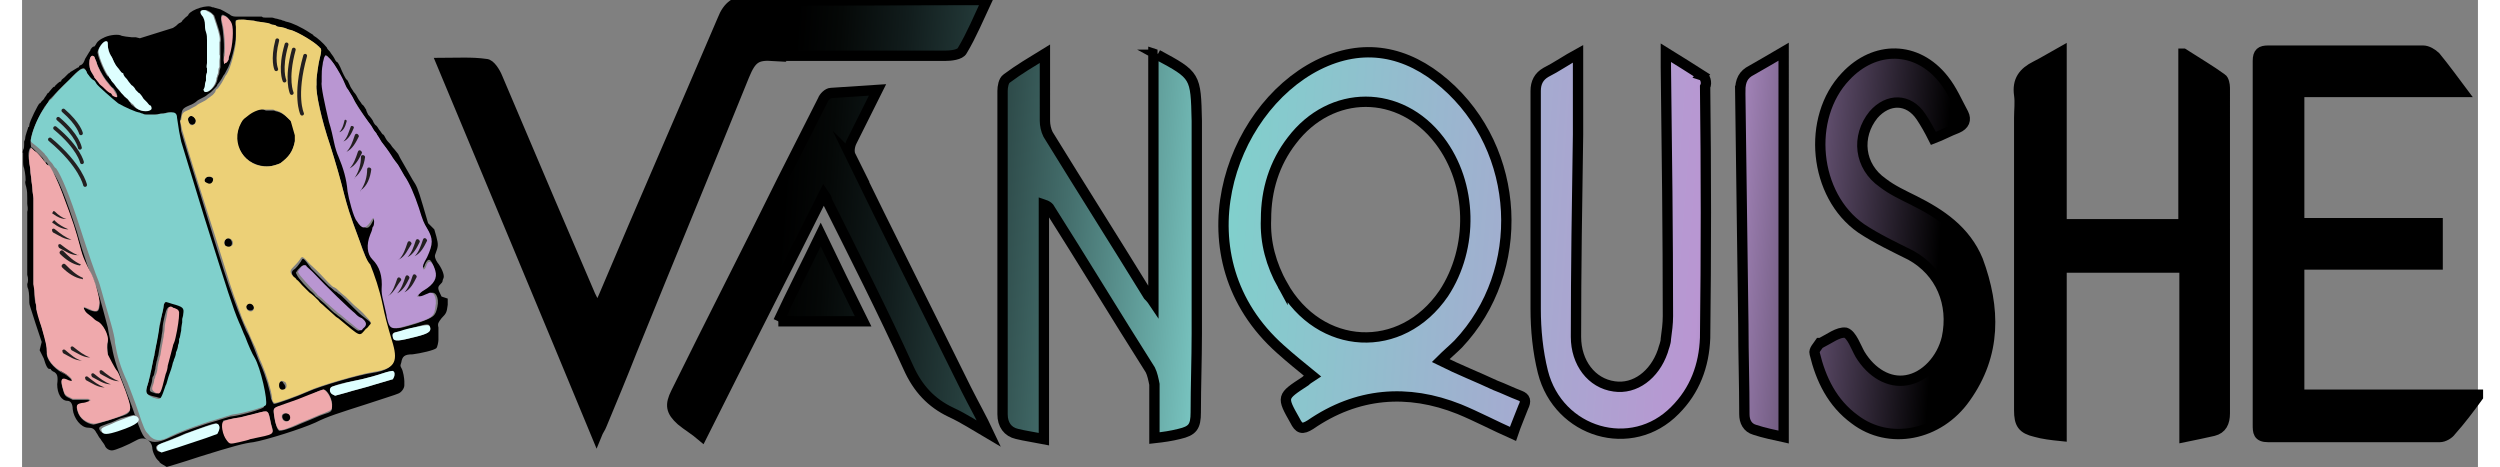<svg viewBox="2.7 1.3 237.7 45.2" xmlns="http://www.w3.org/2000/svg" xmlns:xlink="http://www.w3.org/1999/xlink" width="2500" height="467"><rect x="2.7" y="1.3" width="237.7" height="45.2" fill="#808080" stroke="none"/><linearGradient id="a"><stop offset=".263"/><stop offset=".291" stop-color="#050807"/><stop offset=".333" stop-color="#111c1c"/><stop offset=".385" stop-color="#263e3d"/><stop offset=".444" stop-color="#446e6c"/><stop offset=".507" stop-color="#68aaa6"/><stop offset=".545" stop-color="#80d0cc"/><stop offset=".849" stop-color="#b996d2"/><stop offset="1"/></linearGradient><linearGradient id="b" gradientUnits="userSpaceOnUse" x1="37.122" x2="188.534" xlink:href="#a" y1="10.507" y2="21.978"/><linearGradient id="c" gradientUnits="userSpaceOnUse" x1="36.462" x2="187.874" xlink:href="#a" y1="19.221" y2="30.691"/><linearGradient id="d" gradientUnits="userSpaceOnUse" x1="36.596" x2="188.007" xlink:href="#a" y1="17.458" y2="28.929"/><linearGradient id="e" gradientUnits="userSpaceOnUse" x1="36.426" x2="187.838" xlink:href="#a" y1="19.694" y2="31.164"/><linearGradient id="f" gradientUnits="userSpaceOnUse" x1="36.991" x2="188.402" xlink:href="#a" y1="12.245" y2="23.715"/><linearGradient id="g" gradientUnits="userSpaceOnUse" x1="36.744" x2="188.156" xlink:href="#a" y1="15.502" y2="26.973"/><linearGradient id="h" gradientUnits="userSpaceOnUse" x1="36.88" x2="188.292" xlink:href="#a" y1="13.709" y2="25.18"/><linearGradient id="i" gradientUnits="userSpaceOnUse" x1="36.124" x2="187.536" xlink:href="#a" y1="23.686" y2="35.157"/><linearGradient id="j" gradientUnits="userSpaceOnUse" x1="36.819" x2="188.231" xlink:href="#a" y1="14.513" y2="25.984"/><linearGradient id="k" gradientUnits="userSpaceOnUse" x1="36.024" x2="187.435" xlink:href="#a" y1="25.01" y2="36.481"/><path d="M8.3 38c-.7 0-1.2-.4-1.8-.7-.1-.1-.1-.2-.1-.3.1-.1.2-.1.3 0 .5.4 1 .8 1.6 1 .1-.1.1 0 0 0z" fill="#231f20"/><path clip-rule="evenodd" d="M10.5 5c-.2.1-.5.3-.6.5 0 0-.1.2-.2.3-.2 0-.3.2-.3.2s-.1.1-.1.2c-.1.1-.3.5-.5.8-.1.3-.2.5-.4.6-.1 0-.2.1-.2.2-.1 0-.5.3-.7.4-.1 0-.2.2-.3.2l-.4.4c-.1.1-.3.2-.3.3s-.1.1-.1.1c-.1 0-.4.3-.5.4 0 .1-.1.1-.1.1-.1 0-.3.3-.4.4s-.1.2-.2.2c0 0-.1.1-.2.3-.1.1-.2.3-.2.3l-.2.2c-.1.1-.1.2-.2.2s-1 1.8-1 2.1c0 .1 0 .2-.1.2 0 .1-.3.8-.3 1.1 0 .1-.1.3-.1.3v.3c0 .1 0 .4-.1.5 0 .1-.1.3 0 .3v.9c0 .1 0 .4.1.6.1.4.2 1.2.1 1.3 0 0 0 .2.1.5.1.4.1.7.1 1.1v.5c0 .2.1.5 0 .8v6.1c.1.3.1.7 0 .9 0 .1 0 .3.1.5.1.4.1 1 .1 1.3 0 .2.1.4.6 2l.6 1.8-.1.4-.1.4.4.8c.2.7.4 1.1.6 1 0 0 .1 0 .1.1 0 0 .2.2.3.2.3.2.4.4.3 1.2 0 .9.4 1.6 1 1.6.3 0 .5.3.5.8.1.9.8 1.8 1.5 1.8.4 0 .6.1.8.5.1.1.2.4.4.6.1.2.3.4.4.6.1.3.4.5.7.5s1.5-.5 2.4-1c.7-.4 1.4 0 1.5.7 0 .4.3 1 .5 1.2l.2.2c0 .1.2.2.7.5 0 0 1.4-.4 3.2-1 3.2-1 4.3-1.3 5.2-1.4 1.2-.2 4.7-1.3 6-1.9 1.2-.6 2.2-.9 5-1.8 1.5-.5 2.8-.9 3-1 .3-.1.6-.5.6-.8v-.4c0-.2-.1-1-.3-1.3-.1-.2-.1-.2 0-.5.1-.6.3-.8 1.1-.8.8-.1 2.1-.4 2.3-.6.1-.1.2-.6.2-.8V33c-.1-.4 0-.5.3-.9.5-.5.5-.6.6-1.3v-.6l-.6-.2c-.4-.8-.4-.9-.1-1.2.1-.1.2-.2.2-.3s.1-.3.1-.3c.1-.3-.2-1-.6-1.5-.2-.3-.3-.6-.2-.8.3-.8.3-.9.1-1.7l-.2-.7-.3-.3-.3-.3-.5-1.7c-.5-1.7-.6-1.9-1-2.5-.1-.2-.3-.5-.4-.7s-.3-.5-.4-.7-.3-.5-.4-.7l-.2-.4c-.1-.1-.3-.4-.5-.6-.1-.1-.2-.3-.3-.4s-.3-.3-.4-.5-.2-.4-.3-.4c-.1-.1-.2-.3-.3-.4s-.2-.4-.4-.5c-.1-.1-.2-.3-.2-.3 0-.1-.3-.5-.5-.7-.1-.2-.2-.4-.2-.5-.1-.1-.2-.4-.4-.5-.1-.2-.3-.4-.4-.6s-.2-.4-.4-.6c-.1-.2-.3-.4-.4-.7-.1-.2-.2-.5-.3-.5-.1-.1-.4-.7-.6-1.2-.1-.2-.2-.4-.3-.5-.1 0-.2-.2-.3-.4s-.3-.4-.4-.6c-.1-.1-.3-.3-.3-.4-.3-.4-1-1-1.2-1.1-.1 0-.1-.1-.1-.1s-.1-.1-.3-.2c-.9-.6-1.8-1-2.3-1.1-.1 0-.2-.1-.3-.1s-.2-.1-.3-.1-.3-.1-.4-.1-.3-.1-.4-.1h-.6c-.2 0-.3 0-.4-.1h-2.5c-.1 0-.4 0-.6-.2-.5-.3-.7-.4-.9-.5-.4-.1-.7-.2-.7-.2h-.1c-.4-.3-2 .2-2.3.7 0 .1-.2.2-.3.3l-.3.3c0 .1-.2.2-.2.2-.1 0-.3.2-.4.3l-.3.2-1.6.5-1.6.5-.4-.1h-.4c-.1 0-1-.1-1.1-.2-.4-.1-1.2 0-1.7.3m.3.3c.2 0 .2.2.2.4s.1.6.3 1c.1.1.2.4.3.6.1.3.2.5.4.6.1.1.3.3.3.5.1.1.2.4.3.5.2.1.3.3.4.4s.2.3.3.3.2.2.3.4.2.3.3.3l.3.3c.1.1.2.3.2.3s.2.1.3.3l.3.3c.2.1.2.3.1.4-.3.3-1.2.1-1.6-.3-.1-.1-.3-.2-.3-.3s-.2-.2-.2-.3l-.3-.3c-.1 0-.1-.1-.2-.2 0 0-.1-.2-.3-.3-.1-.1-.3-.4-.4-.5s-.2-.3-.3-.4-.2-.3-.3-.4c0-.1-.1-.2-.2-.2-.3-.3-.9-1.7-1-2.3 0-.4.6-1.2.8-1.1m9.8-3c.1 0 .4.2.5.3l.2.2.3.9c.3.9.4 1.4.3 1.7v2.4c0 .1-.1.3-.1.4s0 .3-.1.4c0 .1-.1.2-.1.4-.1.6-.7 1.2-1.1 1.2-.1 0-.2-.3-.1-.4 0-.1.1-.3.1-.4 0-.2.1-.3.1-.4v-.4c0-.2 0-.4.1-.4V5.1c0-.2 0-.4-.1-.8-.1-.2-.1-.6-.1-.7 0-.4-.1-.7-.3-.9-.3-.3-.1-.5.4-.4M9.7 6.8s.1.3.2.5c.1.4.6 1.3.9 1.7.1.1.3.4.4.5s.2.3.3.3c.1.1.4.5.4.7.1.2-.3.2-.5-.1l-.2-.2c-.1-.1-.4-.4-.7-.6-.1-.1-.2-.3-.4-.4l-.4-.4-.2-.4c-.5-.6-.3-2.1.2-1.6m12.6-4c.3.1.5.5.6.7.2.5.1 2.1-.2 3 0 .3-.1.5 0 .5 0 .1-.2.4-.3.4 0 0-.1 0-.1.1 0 0 0 .1 0 0-.1 0-.1-.7-.1-.9.1-.7 0-2.3-.2-3.1-.1-.7 0-.9.3-.7M8.7 7.9c.1.1.2.2.3.5.1.2.3.5.4.7.1.1.2.3.2.3.1.2 1.5 1.6 2.1 1.9.5.3 1.8.9 2.1.9.1 0 .2 0 .3.1.1 0 .3.1.4.1h1c.2 0 .5-.1.6-.1s.4 0 .6-.1c.5-.1.7 0 .7.5 0 .1.1.7.2 1.3l.3 1.2 2.2 7.2c2.3 7.3 2.8 8.9 3.4 10.3.1.3.4 1 .6 1.4.3.8.7 1.7.9 2 .6 1 1.4 4.1 1.1 4.6-.1.2-2.2.8-3.1.9-.2 0-1 .3-2.4.7-2.1.7-2.6.9-3.7 1.4s-1.7.5-2.3 0c-.3-.4-.4-.6-1-2.3-.3-.9-.7-1.9-1-2.7-.6-1.5-1-2.6-1.2-3.8-.1-.4-.3-1.2-.4-1.9-.7-2.7-1.1-4-1.2-4.1-.4-.8-1.1-2.7-1.8-5.2-1-3.1-1.8-5.1-2.3-5.7-.1-.2-.3-.4-.4-.5s-.3-.4-.4-.5-.3-.3-.3-.4c-.2-.2-.6-.6-1-.9-.1-.7-.1-.7 0-1.2.2-.9.8-2.1 1.3-2.9.2-.2.4-.5.4-.6l.2-.2.2-.2c.2-.2.7-.8 1.6-1.6.9-1 1.2-1.1 1.4-1.1m15.4-4.7c.2 0 .8.1 1 .1.1 0 .3.1.5.1.7.1.9.2 1.1.2.1 0 .2.1.3.1 0 0 .2 0 .3.1s.3.1.3.1.3.1.5.1c.3.1.5.2.6.2.7.2 2.1 1.1 2.6 1.5.1.1.2.1.2.2.2.1.2.4 0 1.1-.1.3-.3 1.7-.3 2v.5c-.1.7.5 3.4 1.3 5.8.6 1.9 1 3.3 1.4 4.9.3 1.1.4 1.5 1.5 4.5.4 1 .7 1.9.9 2.3.4.9.9 2.4 1.2 3.9.2 1 .4 1.9 1 3.8.5 1.7.1 2.4-1.9 2.7-1.4.2-5.1 1.3-6.2 1.8s-3.1 1.2-3.3 1.2c-.1 0-.2-.3-.3-.5-.1-.8-.5-2.2-1-3.3-.2-.4-.4-1-.6-1.5s-.5-1.3-.8-1.8c-.4-1-.5-1.1-1.3-3.3-.5-1.4-.8-2.2-3.2-10.1-1.2-3.8-1.6-5.3-1.8-5.9l-.1-1 .1-.5c.1-.6.1-.7.8-1 .3-.1.6-.3.7-.4s.3-.2.5-.3.4-.2.5-.3.3-.2.4-.3l.4-.4c.1-.1.2-.2.2-.3.1-.1.4-.5.6-.9.1-.1.2-.3.3-.5.4-.6.9-2.6.9-3.3V3.5c-.1-.3 0-.3.7-.3M3.7 15.6l.2.2.8.8c.1.2.2.4.3.4s.2.2.3.4c.3.3 1 1.7 1.3 2.7 1.1 3 1.3 3.7 1.7 5.1.3 1.2.5 1.7 1 2.5.4.6.9 2.5.9 3 0 .8-.2.9-1 .6-.2-.1-.4-.2-.5-.2s.1.5.4.7c.1.1.3.2.6.5.1.1.2.2.3.2.5.2 1.1 1.3 1 1.9-.1.3 0 .9 0 1.3 0 .2.7 1.4.9 1.6.1.1.3.4.8 1.9.6 1.6.6 1.9.1 2.2-.4.2-3 1-3.2 1-.7-.1-1.3-.6-1.5-1.2s-.1-.7.4-.8c.4 0 1-.3.8-.3-.1 0-.1 0-.2-.1H7.6l-.4-.2c-.4-.2-.4-.3-.6-1-.2-.8-.1-.9.6-.6.3.2.4.2.3-.1-.1-.2-.6-.6-.9-.7-.9-.5-1.6-1.4-1.5-2 0-.5 0-.9-.5-2.4-.2-.8-.4-1.6-.5-1.7s0-.5-.1-.7c-.1-.3-.1-.7-.1-1s0-.6-.1-.8v-8.3c0-.2-.1-.6-.1-.9s-.1-.7-.1-.9-.1-.6-.1-.9-.1-.6-.1-.8c-.2-.9 0-1.6.3-1.4m28.7-8.7c.1.1.3.3.4.5.4.6.9 1.5 1 1.8.1.2.2.5.3.6s.3.5.5.8c.4.7.8 1.3 1.6 2.5.1.1.3.4.4.6s.3.4.3.4.2.3.3.5.3.5.4.6c.4.5.8 1.2.9 1.3s.2.3.3.4.3.4.4.6.3.5.4.7c.5.8 1 1.9 1.4 3.1.4 1.3.5 1.5.8 2 .6 1 .6 1.5 0 2.7-.3.7-.4.9-.4 1 0 .3.2.3.3-.1.3-.7.6-.6.9.4.2.7-.1 1.3-1.1 1.9-.2.1-.4.3-.5.4l.1.4h.2c.3 0 .6-.2.9-.3.5-.3.9.4.7 1.3s-.3 1-2 1.6c-2.3.7-2.4.7-2.7-.6 0-.2-.2-.8-.3-1.4-.2-.8-.3-1-.2-1.3 0-1.3-.3-2.2-.9-2.9-.5-.5-.6-1.4-.2-2.4.1-.2.2-.5.2-.6s.1-.2.1-.2c.1-.1.1-.7 0-.8s-.1 0-.3.4c-.4.8-.7.7-1.3-.1-.2-.3-.8-2.2-.9-2.9-.1-1.2-.4-2.1-.9-3.4-.1-.2-.3-.8-.4-1.3s-.4-1.4-.5-2c-.5-1.8-.8-3.5-.7-3.9v-.5c0-.3 0-.7.1-1.2 0-.1.1-.3.1-.5-.2-.4 0-.5.3-.1m-13.6 5.8c-.1.2 0 .5.2.6.3.2.6-.1.5-.5-.2-.3-.6-.4-.7-.1m5.9-.4c-.5.4-.5.4-.8.8-1.2 2 .3 4.4 2.7 4.3.2 0 .9-.2 1.1-.3.8-.6 1.2-1.1 1.4-2.1l.1-.5-.2-.7-.2-.7-.3-.3c-.4-.4-.7-.6-1.1-.7-.1 0-.3-.1-.3-.1h-.8c-.5-.3-1.2 0-1.6.3m-4.2 6.2c-.2.2-.2.4.1.6s.6 0 .6-.4c0-.3-.5-.4-.7-.2m2 5.9c-.2.1-.3.5-.1.7.3.3.7 0 .6-.4-.1-.3-.3-.4-.5-.3m-6 6.2s-.1.2-.1.3-.1.6-.2 1-.1.8-.2.9c0 .2-.3 1.5-.4 2.3 0 .2-.1.4-.1.6-.1.3-.2 1-.3 1.4 0 .1-.1.3-.1.5-.1.3-.1.5-.3 1.1-.2.7-.1.8.8 1 .1 0 .3.1.4.1.3.1.4-.1.8-1.3 0-.2.2-.7.4-1.2s.3-.9.3-1c0 0 0-.1.1-.3 0-.1.1-.4.2-.7 0-.2.1-.5.2-.7 0-.2.1-.3.1-.4V34c0-.1.1-.4.2-.8s.1-.7.1-.8v-.3c0-.1 0-.3.1-.5.1-.6 0-.7-1.1-1-.8-.1-.8-.1-.9 0m13.2-4c-.2.3-.5.7-.7.8-.3.2-.2.5.1.9l.3.3.5.5.7.7c.3.3.5.5.9.8l.4.4c.3.3.8.7 1 .9.1.1.3.3.5.4 2.3 1.9 2.1 1.8 2.7 1 0-.1.2-.2.3-.3.3-.3.2-.4-.6-1-.4-.3-.7-.6-1-.9l-.7-.7c-.3-.3-.6-.6-.8-.7-.1-.1-.2-.2-.3-.2 0 0-.3-.3-.6-.5l-1.7-1.7c-.8-1.1-.8-1.1-1-.7M17.1 31c.1 0 .2 0 .2.1.5.2.5.2.5.4.1.2 0 .7-.2 1.8-.1.6-.2 1-.3 1.2 0 .1-.1.2-.1.3 0 0-.3 1.5-.5 1.9-.1.2-.2.6-.2.8-.6 2-.6 2-1.1 1.8-.4-.1-.4-.2-.2-.8.1-.3.1-.5.1-.5s0-.2.1-.3.1-.4.2-.7c0-.2.1-.5.1-.6s.1-.3.1-.4.1-.3.1-.4.1-.6.3-1.7c0-.2.1-.5.1-.8s.1-.8.2-1.2c.2-.8.3-.9.6-.9m13-3.9c.1 0 .4.3.6.6 1.5 1.5 3.7 3.7 4.1 4l.2.2s.2.2.4.3c.5.4.5.6.1 1-.3.2-.2.2-1.4-.7-.3-.3-.8-.6-1-.8-.2-.1-.6-.5-.9-.8s-.7-.6-.9-.8c-.2-.1-.3-.3-.3-.3l-.2-.2c-.4-.3-1.4-1.4-1.5-1.7l-.1-.2.2-.3c.4-.4.5-.5.7-.3m-5.6 3.6s-.1.1-.1.2c-.1.4.5.6.7.3s-.3-.8-.6-.5M13.6 41.5c.5.4.1.8-1.7 1.4-1.2.4-1.5.4-1.7 0-.1-.3 0-.3.8-.6.4-.1 1-.4 1.2-.5 1.2-.3 1.3-.4 1.4-.3m27-8.5c1.4-.4 1.5-.4 1.6 0s-.2.6-1.4.9c-1.6.4-2.1.5-2.2.1s-.1-.5.5-.6c.3 0 .9-.2 1.5-.4m-13.1 5.5c-.1.4.1.7.4.6s.4-.4.1-.7c-.1-.3-.4-.2-.5.1m-6 3.8c.3.1.4.4.2.7l-.1.2-1.1.4-2.7.9-1.6.5h-.3c-.2-.1-.3-.4-.2-.5s.2-.2 1-.5c.5-.2 1.3-.5 1.7-.7 1.7-.6 2.9-1.1 3.1-1m12.7-4c.3-.1 1-.2 1.4-.3s1.2-.3 1.8-.5c.9-.3 1-.3 1.1-.2.2.1.2.3.1.6v.1l-1.7.5c-.9.3-2.2.6-2.8.8l-1.1.3-.2-.1c-.3-.2-.4-.6-.2-.7.1-.1.9-.4 1.6-.5m-10.4 3.4c.4-.1 1.1-.2 1.6-.4 1.2-.3 1.1-.4 1.4 1 .3 1.1.4.9-2 1.4-.2 0-.7.2-1.1.3-.9.2-.9.2-1.2-.2-.4-.5-.5-1.6-.3-1.8.1 0 .8-.2 1.6-.3m8.1-2.7c.4.1.9 1 .8 1.7 0 .4-.1.5-.8.7-.6.2-.7.3-2.2.9-1.3.6-1.9.7-2.1.7-.2-.1-.4-.7-.5-1.4-.1-.8-.2-.8 1-1.1.9-.3 1.7-.6 2.4-.9.7-.4 1.2-.6 1.4-.6M28 41.4c-.2.1-.1.5.1.6.3.2.8-.1.6-.5-.1-.2-.5-.3-.7-.1" fill-rule="evenodd"/><path d="M12.4 41.9c-.3.1-.8.3-1.2.5-.8.3-.9.4-.8.6.1.4.5.4 1.7 0 1.8-.6 2.2-1 1.7-1.4-.3-.1-.4-.1-1.4.3z" fill="#deffff"/><path d="M17.1 43.5c1.1-.5 1.6-.7 3.7-1.4 1.4-.4 2.2-.7 2.4-.7.9-.1 3-.7 3.1-.9.2-.4-.5-3.6-1.1-4.6-.2-.3-.6-1.2-.9-2-.2-.4-.4-1-.6-1.4-.6-1.4-1.1-3-3.4-10.3L18.1 15l-.2-1c-.1-.7-.2-1.3-.2-1.3 0-.4-.2-.6-.7-.5-.2 0-.5.1-.6.1s-.4 0-.6.1h-1c-.1 0-.3 0-.4-.1-.1 0-.3-.1-.3-.1-.3 0-1.6-.6-2.1-.9-.5-.4-2-1.7-2.1-1.9 0 0-.1-.2-.2-.3-.4-.2-.5-.5-.7-.7-.1-.3-.2-.4-.3-.4-.2-.1-.4 0-1.4 1-.9.9-1.4 1.4-1.6 1.7-.1.1-.1.2-.2.2l-.2.2c-.1.1-.3.4-.4.6-.6.8-1.1 2-1.3 2.9-.1.4-.1.4.3.7s.8.7 1 .9c0 .1.2.2.3.4s.3.4.4.5.2.4.4.5c.5.7 1.3 2.6 2.3 5.7.8 2.5 1.5 4.5 1.8 5.2.1.2.4 1.4 1.2 4.1.2.7.4 1.5.4 1.9.2 1.2.5 2.3 1.2 3.8.3.8.7 1.8 1 2.7.6 1.8.7 2 1 2.3.5.7 1.2.8 2.2.2zm-2.3-4.8c.2-.6.2-.8.3-1.1 0-.2.1-.4.1-.5.1-.4.2-1.1.3-1.4 0-.2.1-.5.1-.6.2-.8.4-2.1.4-2.3 0-.1.1-.5.2-.9s.2-.8.2-1c0-.1.1-.3.1-.3.1-.1.1-.1.7.1 1.1.3 1.2.4 1.1 1 0 .2-.1.4-.1.5v.3c0 .1-.1.4-.1.8-.1.4-.1.7-.2.8v.2s0 .2-.1.4c0 .2-.1.5-.2.7 0 .2-.1.5-.2.7 0 .1-.1.3-.1.3s-.1.5-.3 1-.3 1.1-.4 1.2c-.4 1.2-.5 1.4-.8 1.3-.1 0-.3-.1-.4-.1-.6-.3-.8-.4-.6-1.1z" fill="#80d0cc"/><path d="M31.9 39c-.1 0-.6.2-1.4.5-.7.3-1.5.6-2.4.9-1.1.4-1.1.3-1 1.1s.3 1.3.5 1.4.8-.1 2.1-.7c1.5-.6 1.6-.7 2.2-.9.7-.3.8-.3.8-.7 0-.6-.4-1.4-.8-1.6zM28 42c-.2-.2-.2-.5-.1-.6.2-.2.6-.1.7.1.2.4-.2.8-.6.5zm-11.4-4.5c.1-.2.2-.6.2-.8.1-.4.5-1.9.5-1.9s0-.1.1-.3.2-.7.3-1.2c.2-1.1.2-1.5.2-1.8-.1-.2 0-.2-.5-.4-.1 0-.1 0-.2-.1-.3-.1-.4.1-.5.9-.1.4-.2.9-.2 1.2s-.1.6-.1.8c-.2 1.1-.3 1.6-.3 1.7s-.1.3-.1.4-.1.3-.1.4-.1.4-.1.6-.1.5-.2.7c0 .2-.1.3-.1.3s0 .2-.1.5c-.2.5-.1.6.2.8.5.2.5.2 1-1.8z" fill="#efa9ac"/><path d="M21.5 42.3c-.2 0-1.4.4-3 1-.4.2-1.2.5-1.7.7-.9.3-1 .4-1 .5-.1.2 0 .4.2.5l.2.1 1.6-.5 2.7-.9 1.1-.4.1-.2c.2-.4.1-.8-.2-.8z" fill="#deffff"/><path d="M25.4 41.3c-.5.1-1.2.3-1.6.4-.8.1-1.5.3-1.6.4-.3.2-.1 1.3.3 1.8.3.4.3.4 1.2.2.4-.1.9-.2 1.1-.3 2.4-.5 2.3-.4 2-1.4-.3-1.5-.2-1.4-1.4-1.1zM22.3 7.5c0-.1.1-.1.1-.1.1 0 .3-.3.3-.4 0 0 0-.2.1-.4.3-.9.4-2.5.2-3-.1-.3-.4-.6-.6-.7-.4-.2-.5 0-.3.7.2.8.3 2.3.2 3.1-.1.1-.1.8 0 .8z" fill="#efa9ac"/><path d="M37.4 37.5c-.6.2-1.4.4-1.8.5s-1 .2-1.4.3c-.7.2-1.6.4-1.6.5-.2.2-.1.6.2.7l.2.1 1.1-.3c.6-.2 1.9-.5 2.8-.8l1.7-.5.1-.2c.1-.2.1-.5-.1-.6-.1 0-.3 0-1.2.3z" fill="#deffff"/><path d="M9.7 8.8c.1.1.3.4.4.5.1.2.3.3.4.4.2.2.5.5.7.6.1 0 .2.1.2.2.2.2.6.3.5.1s-.3-.5-.4-.7l-.3-.3c-.1-.1-.3-.4-.4-.5-.3-.4-.8-1.3-.9-1.8-.1-.2-.2-.5-.2-.5-.5-.5-.7 1-.2 1.6 0 .1.2.2.2.4zm3.1 32.5c.5-.3.5-.5-.1-2.2-.6-1.5-.7-1.8-.8-1.9-.2-.2-.8-1.4-.9-1.6-.1-.4-.1-1 0-1.3.1-.6-.5-1.7-1-1.9 0 0-.2-.1-.3-.2-.3-.3-.5-.4-.6-.5-.3-.2-.5-.6-.4-.7 0 0 .2.1.5.2.8.4.9.2 1-.6 0-.5-.5-2.4-.9-3-.4-.8-.7-1.3-1-2.5-.4-1.5-.6-2.2-1.7-5.1-.4-1-1-2.4-1.3-2.7-.2 0-.3-.2-.3-.2 0-.1-.2-.2-.3-.4-.5-.6-.6-.7-.8-.8l-.2-.2c-.2-.3-.4.5-.3 1.3 0 .2.1.5.1.8s.1.7.1.9.1.6.1.9.1.7.1.9v8.3c0 .2.1.5.1.8s.1.7.1 1c.1.3.1.6.1.7s.2.9.5 1.7c.4 1.5.5 1.8.5 2.4 0 .7.7 1.5 1.5 1.9.4.2.9.6.9.7.1.2 0 .2-.3.1-.6-.3-.8-.2-.6.6.2.7.2.8.6 1l.4.2h1.5c.1 0 .1.1.2.1.2 0-.4.3-.8.3-.5.1-.6.2-.4.8.2.7.8 1.1 1.5 1.2.2.1 2.8-.7 3.2-1z" fill="#efa9ac"/><path d="M35.4 24.7c-1.1-2.9-1.2-3.4-1.5-4.5-.4-1.6-.8-3-1.4-4.9-.8-2.3-1.4-5-1.3-5.8V9c0-.2.2-1.7.3-2 .2-.8.2-1 0-1.1l-.2-.2c-.4-.4-1.9-1.3-2.6-1.5-.1 0-.4-.1-.6-.2-.3-.1-.5-.1-.5-.1s-.2 0-.3-.1-.3-.1-.3-.1-.2 0-.3-.1c-.2-.1-.4-.1-1.1-.2-.2 0-.4-.1-.5-.1-.2 0-.8-.1-1-.1-.7 0-.8 0-.7.7v1.3c0 .7-.5 2.7-.9 3.3-.1.1-.2.3-.3.5-.2.4-.5.8-.6.9-.1 0-.2.2-.2.3-.1.1-.2.3-.4.4-.1.1-.3.2-.4.3s-.3.2-.5.3-.4.2-.5.3-.4.2-.7.4c-.7.3-.7.3-.8 1l-.1.1.2.9c.2.7.6 2.1 1.8 5.9 2.5 7.8 2.7 8.7 3.2 10.1.8 2.2.8 2.3 1.3 3.3.2.5.6 1.4.8 1.8.2.5.4 1.1.6 1.5.5 1.2.9 2.5 1 3.3 0 .3.1.5.3.5s2.2-.7 3.3-1.2 4.9-1.6 6.2-1.8c2-.3 2.4-.9 1.9-2.7-.6-2-.8-2.8-1-3.8-.3-1.5-.8-2.9-1.2-3.9-.3-.3-.7-1.2-1-2.2zm-16.6-12c.2-.3.5-.2.7.2.1.3-.2.6-.5.5-.2-.2-.3-.6-.2-.7zm1.7 5.8c.2-.2.7-.1.7.1 0 .4-.3.6-.6.4-.3-.1-.3-.3-.1-.5zm1.9 6.6c-.2-.2-.2-.5.1-.7.2-.1.5 0 .6.3.1.4-.3.6-.7.4zm2 5.9c0-.1.1-.2.1-.2.3-.3.8.1.6.5-.2.3-.7.1-.7-.3zm3.6 8c-.3.1-.5-.2-.4-.6.1-.3.3-.3.6-.1.2.3.1.7-.2.7zm-4.1-25.8c.2-.4.3-.4.8-.8.4-.3 1.1-.6 1.5-.5h.8s.2.1.3.1c.4.1.7.3 1.1.7l.3.3.2.7.2.7v.6c-.2 1-.6 1.5-1.4 2.1-.2.1-.8.3-1.1.3-2.3.2-3.8-2.2-2.7-4.2zm12.4 19.6c-.1.1-.2.3-.3.3-.7.8-.4.9-2.7-1-.2-.1-.4-.3-.5-.4-.2-.2-.7-.6-1-.9-.1-.1-.3-.2-.4-.4-.3-.3-.6-.6-.9-.8l-.7-.7c-.2-.2-.4-.5-.5-.5 0 0-.1-.2-.3-.3-.4-.4-.4-.6-.1-.9.1-.1.5-.5.7-.8s.2-.4 1 .5c.3.3.5.4 1.7 1.7.3.3.5.5.6.5 0 0 .2.1.3.2s.4.4.8.7l.7.7c.3.3.6.5 1 .9.8.9.9.9.6 1.2z" fill="#ecd077"/><path d="M40.6 33c-.6.1-1.2.3-1.5.4-.5.1-.6.2-.5.6s.6.3 2.2-.1c1.2-.3 1.5-.5 1.4-.9-.1-.3-.2-.3-1.6 0z" fill="#deffff"/><path d="M35.1 31.8l-.2-.2c-.4-.3-2.7-2.5-4.1-4-.3-.3-.6-.5-.6-.6-.2-.1-.4 0-.6.3l-.2.3.1.2c.1.2 1.1 1.3 1.5 1.7l.2.2s.1.2.3.3.5.5.9.8c.3.3.7.6.9.8.2.1.6.5 1 .8 1.2 1 1.2 1 1.4.7.4-.3.4-.6-.1-1-.3-.1-.5-.3-.5-.3zm6.8-8.4c-.3-.5-.4-.7-.8-2-.4-1.2-.9-2.4-1.4-3.1-.1-.2-.3-.5-.4-.7s-.3-.5-.4-.6-.2-.3-.3-.4c-.1-.2-.5-.8-.9-1.3-.1-.1-.3-.4-.4-.6s-.3-.4-.3-.5c0 0-.2-.2-.3-.4s-.3-.5-.4-.6c-.9-1.2-1.3-1.8-1.6-2.5-.2-.3-.4-.7-.5-.8s-.2-.4-.3-.6c-.1-.3-.6-1.2-1-1.8-.1-.1-.3-.4-.4-.5-.4-.4-.5-.4-.6 0 0 .1-.1.3-.1.5-.1.5-.1.9-.1 1.2v.5c-.1.4.3 2.2.7 3.9.2.6.4 1.5.5 2s.3 1.1.4 1.3c.5 1.2.8 2.2.9 3.4.1.7.6 2.6.9 2.9.5.8.8.8 1.3.1.2-.4.3-.4.3-.4.1.1.1.6 0 .8 0 0-.1.1-.1.2s-.1.4-.2.6c-.4 1-.3 1.9.2 2.4.7.7 1 1.6.9 2.9 0 .3 0 .5.2 1.3.1.5.3 1.2.3 1.4.3 1.3.4 1.3 2.7.6 1.7-.5 1.9-.7 2-1.6.2-.9-.2-1.6-.7-1.3-.3.1-.6.3-.9.3h-.2l.2-.2c.1-.1.3-.3.5-.4 1-.6 1.3-1.2 1.1-1.9-.3-1-.7-1.1-.9-.4-.1.3-.3.4-.3.1 0-.2 0-.3.4-1 .6-1.3.6-1.8 0-2.8z" fill="#b996d2"/><path d="M10.7 38.8c-.7 0-1.2-.4-1.8-.7-.1-.1-.1-.2-.1-.3.1-.1.2-.1.3 0 .5.4 1 .8 1.6 1zm.6-.3c-.7 0-1.2-.4-1.8-.7-.1-.1-.1-.2-.1-.3.1-.1.2-.1.3 0 .5.4 1 .8 1.6 1 0-.1 0 0 0 0zm.8-.3c-.7 0-1.2-.4-1.8-.7-.1-.1-.1-.2-.1-.3.1-.1.2-.1.3 0 .5.4 1 .8 1.6 1 .1-.1 0 0 0 0zm-3.6-2c-.7 0-1.2-.4-1.8-.7-.1-.1-.1-.2-.1-.3.1-.1.2-.1.3 0 .5.4 1 .9 1.6 1zm.8-.3c-.7 0-1.2-.4-1.8-.7-.1-.1-.1-.2-.1-.3.1-.1.2-.1.3 0 .5.4 1 .8 1.6 1 0-.1 0 0 0 0zm-1-8.9c-.7-.1-1.4-.6-1.9-1.1-.1-.1-.1-.2 0-.3s.2-.1.3 0c.5.5 1 1 1.7 1.3zm.2 1.3c-.7-.1-1.4-.6-1.9-1.1-.1-.1-.1-.2 0-.3s.2-.1.3 0c.5.5 1 1 1.7 1.3 0 .1-.1.2-.1.1zM8.1 26c-.7 0-1.2-.4-1.8-.7-.1-.1-.1-.2-.1-.3.1-.1.2-.1.3 0 .5.4 1.1.8 1.6 1 .1-.1.1 0 0 0zm-.9-2.5c-.6 0-1.1-.3-1.5-.6-.1 0-.1-.1 0-.2s.2-.1.2 0c.3.3.8.6 1.3.8 0-.1 0 0 0 0zm-.2-1c-.5 0-.9-.2-1.3-.5-.1 0-.1-.1 0-.2 0-.1.1-.1.2 0 .3.3.7.6 1.1.7 0-.1 0 0 0 0zm.5 2c-.7 0-1.2-.4-1.8-.7-.1-.1-.1-.2-.1-.3.1-.1.2-.1.3 0 .5.4 1 .8 1.6 1 0-.1 0 0 0 0zm32.2 5.1c.4-.4.6-1 .8-1.6.1-.3.4-.1.4.1-.3.6-.6 1.2-1.2 1.5zm-.7.1c.4-.4.6-1 .8-1.6.1-.3.4-.1.4.1-.3.6-.6 1.2-1.2 1.5zm-.8.2c.4-.4.6-1 .8-1.6.1-.3.4-.1.4.1-.4.5-.7 1.2-1.2 1.5 0 .1-.1 0 0 0zm2.5-3.8c.4-.4.6-1 .8-1.6.1-.3.4-.1.4.1-.3.6-.6 1.2-1.2 1.5 0 .2 0 .1 0 0zm-.7.1c.4-.4.6-1 .8-1.6.1-.3.4-.1.4.1-.3.6-.6 1.2-1.2 1.5 0 .1 0 .1 0 0zm-.8.2c.4-.4.6-1 .8-1.6.1-.3.4-.1.4.1-.4.6-.6 1.2-1.2 1.5 0 .1-.1 0 0 0zm-4.3-7.9c.4-.6.6-1.3.6-2 0-.3.4-.2.4 0-.1.8-.4 1.5-1 2 0 .1-.1.1 0 0zm.6 1.2c.4-.6.6-1.3.6-2 0-.3.4-.2.4 0-.1.8-.4 1.6-1 2 0 .2-.1.1 0 0zm-1.1-2.1c.4-.4.6-1 .8-1.6.1-.3.4-.1.4.1-.3.6-.6 1.2-1.2 1.5zm-.6-2.6c.4-.4.5-.9.7-1.4 0-.2.4-.1.3.1-.2.5-.5 1.1-1 1.3 0 .1 0 .1 0 0zm-.4-.9c.3-.3.4-.7.5-1.1 0-.2.3-.1.2.1-.1.4-.3.9-.7 1zm.7 1.9c.4-.4.6-1 .8-1.6.1-.3.4-.1.4.1-.3.6-.6 1.2-1.2 1.5z" fill="#231f20"/><path d="M8.8 19.2s-.4-1.9-3.4-4.4M8.5 17s-.3-1.4-2.6-3.3m2.4 1.9s-.2-1.2-2.1-2.8m2.2 1.4s-.2-.9-1.7-2.2m23.1.3s-.8-1.7.3-5.6m-1.3 3.6s-.6-1.3.2-4.2m-.9 3s-.5-1.1.2-3.5m-1 2.4s-.4-.9.1-2.8" clip-rule="evenodd" fill="none" stroke="#231f20" stroke-width=".37" stroke-linecap="round" stroke-linejoin="round" stroke-miterlimit="10"/><path d="M20.4 10.2c.4.1 1-.6 1.1-1.2 0-.2.1-.3.1-.4s.1-.2.1-.4c0-.1 0-.3.1-.4v-.6c0-.2.1-.5 0-.6V5.4c.1-.3 0-.8-.3-1.7l-.3-.9-.2-.2c-.1-.1-.4-.2-.5-.3-.5-.1-.7.1-.4.5.2.2.3.6.3.9 0 .1 0 .5.1.7.1.3.1.5.1.8v2.2c0 .1-.1.4 0 .5v.4s-.1.2-.1.4v.4s-.1.2-.1.4-.1.4-.1.4c-.1 0 0 .3.1.3zM11.3 9c0 .1.2.3.3.4s.2.3.3.4.3.3.4.5l.3.3.2.2c.1 0 .2.2.3.3l.2.2s.2.1.3.3c.4.5 1.3.6 1.6.3.1-.1 0-.4-.1-.4s-.2-.2-.3-.3l-.3-.3s-.1-.1-.2-.3c-.1-.1-.2-.3-.3-.3l-.3-.3c-.1-.2-.2-.3-.3-.4-.1 0-.2-.2-.3-.3s-.2-.3-.3-.4-.3-.3-.3-.5c-.3-.1-.4-.4-.5-.5s-.3-.4-.4-.6-.2-.5-.3-.6c-.2-.3-.3-.7-.3-1 0-.2 0-.4-.1-.4-.3-.1-.9.7-.8 1.1.1.6.7 2 1 2.3 0 .1.1.2.2.3z" fill="#deffff"/><g stroke="#000" stroke-miterlimit="10"><path d="M223.1 39.5V26.9h13.4v-4h-13.4V10.2h15.8c-.9-1.2-1.7-2.3-2.6-3.4-.3-.3-.8-.6-1.2-.6h-15c-.7 0-1 .2-1 1v35.2c0 .7 0 1.2 1 1.2h16.6c.4 0 .9-.3 1.1-.6.9-1 1.8-2.2 2.6-3.3v-.2z" fill="url(#b)"/><path d="M75.4 6.7H92c.6 0 1.5-.1 1.7-.5.9-1.5 1.6-3.2 2.4-4.9h-1.3c-7.2 0-14.4.1-21.6 0-1.4 0-2.2.6-2.7 1.9C66.7 12.1 62.8 21 59 30c-.2.4-.3.8-.6 1.3l-.7-1.4c-1.3-3-2.6-6.1-3.9-9.1l-5.1-12c-.2-.5-.7-1.3-1.1-1.3-1.4-.2-2.8-.1-4.3-.1 5 12 10 23.9 15 36 .2-.5.4-.7.5-1 1-2.4 2-4.8 2.9-7.1 3.6-8.9 7.3-17.8 10.9-26.7.7-1.7 1.2-2 2.8-1.9z" fill="url(#c)"/><path d="M147.7 39.6c-.8-.3-1.6-.7-2.4-1-1.7-.8-3.5-1.5-5.3-2.4.6-.6 1.2-1.1 1.7-1.6 6.7-7.1 6.1-18.8-1.3-25.2-3.7-3.2-7.9-4-12.3-1.8-8.7 4.4-13.5 18.7-3.6 27.5 1 .9 2 1.7 3.1 2.6-.3.2-.5.3-.7.5-2.3 1.5-2.3 1.5-1 3.8.4.8.7.9 1.5.4 4.5-3.1 9.4-3.5 14.4-1.5 1.7.7 3.4 1.6 5.2 2.4.3-.9.7-1.8 1-2.6.3-.6.2-.9-.3-1.1zm-23-10.7c-1.1-2-1.7-4.1-1.6-6.4 0-2.8.8-5.4 2.5-7.6 3.8-5 10.5-5 14.3 0 3.2 4.2 3.3 10.4.4 14.8-4.1 6-12 5.6-15.6-.8z" fill="url(#d)"/><path d="M112.6 6.6c-.1 0-.1 0-.4-.1v24c-.2-.3-.4-.5-.5-.6-3.2-5.2-6.5-10.4-9.7-15.6-.2-.4-.3-.9-.3-1.3V6.5c-1.3.8-2.5 1.5-3.7 2.4-.3.2-.4.8-.4 1.2v31.3c0 1 .5 1.7 1.4 1.9.8.2 1.6.3 2.6.5V21.1c.3.1.4.2.5.3 3.3 5.2 6.5 10.5 9.8 15.7.2.4.3.9.4 1.4v5.2c.9-.1 1.6-.2 2.4-.4 1.3-.3 1.6-.7 1.6-2.1 0-2.5.1-5.1.1-7.6V13c-.1-4.4-.1-4.4-3.8-6.4z" fill="url(#e)"/><path d="M211.9 6.5V23h-11.8V6.3c-.9.5-1.7 1-2.5 1.4-1.2.6-1.8 1.4-1.6 2.8.1.7 0 1.5 0 2.2V41c0 1.3.3 1.8 1.6 2.1.7.2 1.5.3 2.5.4V27.2H212v16.4c1-.2 1.9-.4 2.8-.6.8-.2 1.1-.8 1.1-1.7V9.8c0-.3-.1-.8-.3-.9-1.1-.8-2.3-1.5-3.7-2.4z" fill="url(#f)"/><path d="M165.3 8.6c-1.1-.7-2.2-1.4-3.5-2.2v1.4c.1 8 .2 16.1.2 24.1 0 .7-.1 1.5-.2 2.2 0 .4-.2.8-.3 1.2-.8 2.3-2.7 3.7-4.7 3.4-2.2-.3-3.7-2.3-3.7-4.8 0-6.5.1-13.1.2-19.6V6.5c-1.1.6-2.1 1.3-3.1 1.8-.7.4-1 1-1 1.8v21.1c0 2 .2 4.1.7 6.1 1.5 5.9 8.6 8 12.8 3.7 1.9-1.9 2.8-4.3 2.9-7 .1-8.1.1-16.2 0-24.3.2-.4 0-1-.3-1.1z" fill="url(#g)"/><path d="M185.8 20.7c-1-.5-2.1-1-3-1.7-2.3-1.6-2.6-4.5-.9-6.6 1.4-1.6 3.4-1.6 4.6.2.4.6.8 1.3 1.2 2.1.8-.3 1.5-.7 2.3-1 .7-.3.9-.8.6-1.4-.6-1.1-1.1-2.3-1.9-3.3-2.6-3.3-6.7-3.3-9.5-.3-3.8 4-3.1 11.5 1.5 14.7 1.5 1 3.2 1.8 4.8 2.6 2.9 1.6 4.2 4.7 3.5 8-.5 2.1-2.1 3.8-3.9 4.1-1.7.3-3.4-.7-4.5-2.5-.4-.7-.8-1.9-1.4-2.1-.7-.1-1.6.6-2.4 1h-.1c-.2.3-.6.7-.5 1 .6 2.5 1.7 4.8 3.9 6.4 3.3 2.5 8.1 1.6 10.7-2.1 3-4.2 2.9-8.7 1.2-13.3-1.2-2.9-3.6-4.5-6.2-5.8z" fill="url(#h)"/><path d="M82.9 16.4c-.2-.4-.1-1 .1-1.4l2.5-5c-1.6.1-3.1.2-4.5.3-.3 0-.7.4-.8.7-1.3 2.6-2.6 5.1-3.9 7.7-3.4 6.9-6.9 13.7-10.3 20.6-.6 1.2-.5 1.8.5 2.7.6.5 1.3.9 2 1.5 3.9-7.8 7.9-15.6 11.8-23.4.2.3.3.4.3.6 2.7 5.4 5.4 10.7 7.9 16.2.9 2 2.2 3.4 4.1 4.3 1.3.6 2.5 1.4 3.7 2.1-.7-1.5-1.5-2.9-2.2-4.3-3.7-7.5-7.5-15-11.2-22.6z" fill="url(#i)"/><path d="M169 10.1l.3 22.6c0 2.9.1 5.8.1 8.7 0 .7.3 1.3 1 1.5.9.3 1.9.5 2.8.7V6.3c-1.2.7-2.2 1.3-3.1 1.8-.8.4-1.1 1-1.1 2z" fill="url(#j)"/><path d="M75.9 32.4h8.2c-1.4-2.8-2.7-5.5-4.1-8.4-1.4 2.9-2.8 5.6-4.1 8.4z" fill="url(#k)"/></g><path d="M223.1 39.5V26.9h13.4v-4h-13.4V10.2h15.8c-.9-1.2-1.7-2.3-2.6-3.4-.3-.3-.8-.6-1.2-.6h-15c-.7 0-1 .2-1 1v35.2c0 .7 0 1.2 1 1.2h16.6c.4 0 .9-.3 1.1-.6.9-1 1.8-2.2 2.6-3.3v-.2z" fill="url(#b)"/><path d="M75.4 6.7H92c.6 0 1.5-.1 1.7-.5.9-1.5 1.6-3.2 2.4-4.9h-1.3c-7.2 0-14.4.1-21.6 0-1.4 0-2.2.6-2.7 1.9C66.7 12.1 62.8 21 59 30c-.2.4-.3.8-.6 1.3l-.7-1.4c-1.3-3-2.6-6.1-3.9-9.1l-5.1-12c-.2-.5-.7-1.3-1.1-1.3-1.4-.2-2.8-.1-4.3-.1 5 12 10 23.9 15 36 .2-.5.4-.7.5-1 1-2.4 2-4.8 2.9-7.1 3.6-8.9 7.3-17.8 10.9-26.7.7-1.7 1.2-2 2.8-1.9z" fill="url(#c)"/><path d="M147.7 39.6c-.8-.3-1.6-.7-2.4-1-1.7-.8-3.5-1.5-5.3-2.4.6-.6 1.2-1.1 1.7-1.6 6.7-7.1 6.1-18.8-1.3-25.2-3.7-3.2-7.9-4-12.3-1.8-8.7 4.4-13.5 18.7-3.6 27.5 1 .9 2 1.7 3.1 2.6-.3.2-.5.3-.7.5-2.3 1.5-2.3 1.5-1 3.8.4.8.7.9 1.5.4 4.5-3.1 9.4-3.5 14.4-1.5 1.7.7 3.4 1.6 5.2 2.4.3-.9.7-1.8 1-2.6.3-.6.2-.9-.3-1.1zm-23-10.7c-1.1-2-1.7-4.1-1.6-6.4 0-2.8.8-5.4 2.5-7.6 3.8-5 10.5-5 14.3 0 3.2 4.2 3.3 10.4.4 14.8-4.1 6-12 5.6-15.6-.8z" fill="url(#d)"/><path d="M112.6 6.6c-.1 0-.1 0-.4-.1v24c-.2-.3-.4-.5-.5-.6-3.2-5.2-6.5-10.4-9.7-15.6-.2-.4-.3-.9-.3-1.3V6.5c-1.3.8-2.5 1.5-3.7 2.4-.3.2-.4.8-.4 1.2v31.3c0 1 .5 1.7 1.4 1.9.8.2 1.6.3 2.6.5V21.1c.3.1.4.2.5.3 3.3 5.2 6.5 10.5 9.8 15.7.2.4.3.9.4 1.4v5.2c.9-.1 1.6-.2 2.4-.4 1.3-.3 1.6-.7 1.6-2.1 0-2.5.1-5.1.1-7.6V13c-.1-4.4-.1-4.4-3.8-6.4z" fill="url(#e)"/><path d="M211.9 6.5V23h-11.8V6.3c-.9.5-1.7 1-2.5 1.4-1.2.6-1.8 1.4-1.6 2.8.1.7 0 1.5 0 2.2V41c0 1.3.3 1.8 1.6 2.1.7.2 1.5.3 2.5.4V27.2H212v16.4c1-.2 1.9-.4 2.8-.6.8-.2 1.1-.8 1.1-1.7V9.8c0-.3-.1-.8-.3-.9-1.1-.8-2.3-1.5-3.7-2.4z" fill="url(#f)"/><path d="M165.3 8.6c-1.1-.7-2.2-1.4-3.5-2.2v1.4c.1 8 .2 16.1.2 24.1 0 .7-.1 1.5-.2 2.2 0 .4-.2.8-.3 1.2-.8 2.3-2.7 3.7-4.7 3.4-2.2-.3-3.7-2.3-3.7-4.8 0-6.5.1-13.1.2-19.6V6.5c-1.1.6-2.1 1.3-3.1 1.8-.7.4-1 1-1 1.8v21.1c0 2 .2 4.1.7 6.1 1.5 5.9 8.6 8 12.8 3.7 1.9-1.9 2.8-4.3 2.9-7 .1-8.1.1-16.2 0-24.3.2-.4 0-1-.3-1.1z" fill="url(#g)"/><path d="M185.8 20.7c-1-.5-2.1-1-3-1.7-2.3-1.6-2.6-4.5-.9-6.6 1.4-1.6 3.4-1.6 4.6.2.4.6.8 1.3 1.2 2.1.8-.3 1.5-.7 2.3-1 .7-.3.9-.8.6-1.4-.6-1.1-1.1-2.3-1.9-3.3-2.6-3.3-6.7-3.3-9.5-.3-3.8 4-3.1 11.5 1.5 14.7 1.5 1 3.2 1.8 4.8 2.6 2.9 1.6 4.2 4.7 3.5 8-.5 2.1-2.1 3.8-3.9 4.1-1.7.3-3.4-.7-4.5-2.5-.4-.7-.8-1.9-1.4-2.1-.7-.1-1.6.6-2.4 1h-.1c-.2.3-.6.7-.5 1 .6 2.5 1.7 4.8 3.9 6.4 3.3 2.5 8.1 1.6 10.7-2.1 3-4.2 2.9-8.7 1.2-13.3-1.2-2.9-3.6-4.5-6.2-5.8z" fill="url(#h)"/><path d="M82.9 16.4c-.2-.4-.1-1 .1-1.4l2.5-5c-1.6.1-3.1.2-4.5.3-.3 0-.7.4-.8.7-1.3 2.6-2.6 5.1-3.9 7.7-3.4 6.9-6.9 13.7-10.3 20.6-.6 1.2-.5 1.8.5 2.7.6.5 1.3.9 2 1.5 3.9-7.8 7.9-15.6 11.8-23.4.2.3.3.4.3.6 2.7 5.4 5.4 10.7 7.9 16.2.9 2 2.2 3.4 4.1 4.3 1.3.6 2.5 1.4 3.7 2.1-.7-1.5-1.5-2.9-2.2-4.3-3.7-7.5-7.5-15-11.2-22.6z" fill="url(#i)"/><path d="M169 10.1l.3 22.6c0 2.9.1 5.8.1 8.7 0 .7.3 1.3 1 1.5.9.3 1.9.5 2.8.7V6.3c-1.2.7-2.2 1.3-3.1 1.8-.8.4-1.1 1-1.1 2z" fill="url(#j)"/><path d="M75.9 32.4h8.2c-1.4-2.8-2.7-5.5-4.1-8.4-1.4 2.9-2.8 5.6-4.1 8.4z" fill="url(#k)"/></svg>